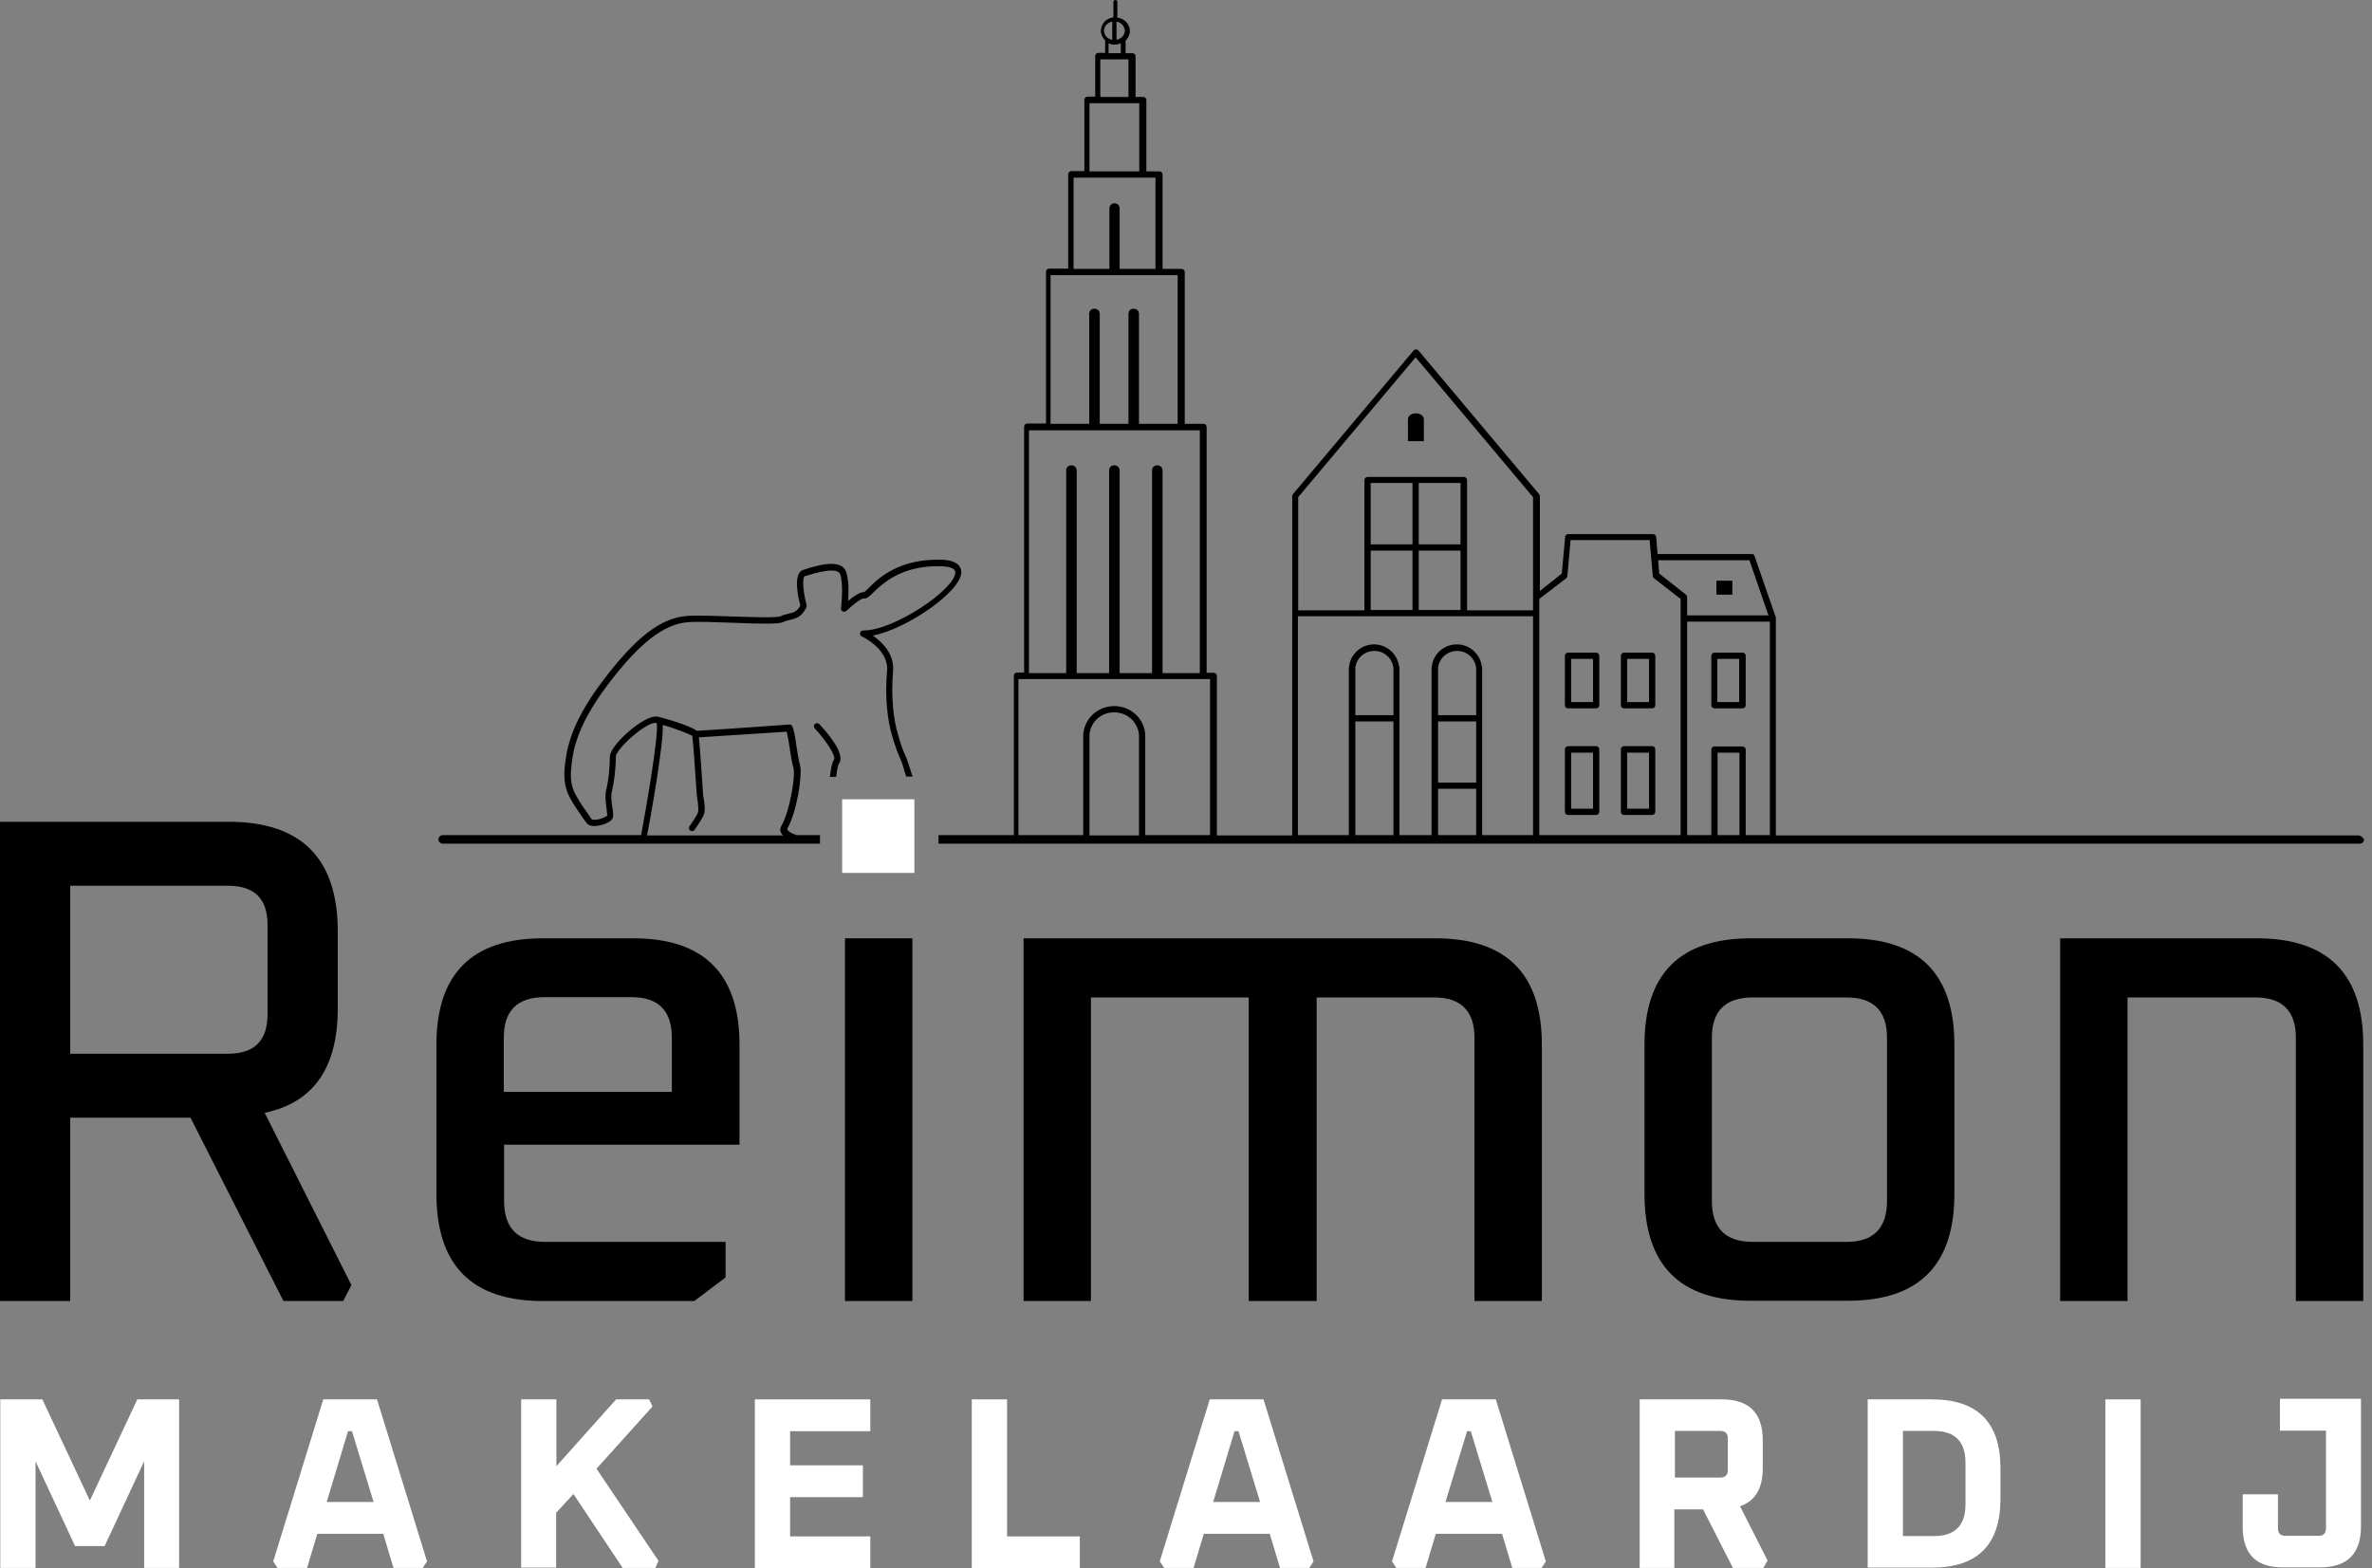 <?xml version="1.0" encoding="UTF-8"?>
<svg xmlns="http://www.w3.org/2000/svg" width="248" height="164" viewBox="0 0 248 164" fill="none">
  <rect x="0" y="0" width="248" height="164" fill="#808080" stroke="none"/>
  <path d="M0 136.058V85.939H23.9C31.51 85.939 35.315 89.774 35.315 97.413V105.469C35.315 111.682 32.758 115.309 27.675 116.379L36.742 134.393L35.88 136.058H29.637L19.917 116.884H7.342V136.058H0ZM7.342 110.196H23.84C26.605 110.196 27.972 108.828 27.972 106.064V96.7C27.972 93.995 26.605 92.627 23.84 92.627H7.342V110.196Z" fill="black"></path>
  <path d="M45.63 124.85V109.244C45.63 101.842 49.346 98.126 56.748 98.126H66.201C73.602 98.126 77.318 101.842 77.318 109.244V119.708H52.705V125.594C52.705 128.447 54.132 129.874 56.985 129.874H75.862V133.59L72.592 136.057H56.748C49.316 136.057 45.63 132.312 45.63 124.85ZM52.675 114.179H70.243V108.501C70.243 105.707 68.846 104.28 66.022 104.28H56.956C54.102 104.28 52.675 105.677 52.675 108.501V114.179Z" fill="black"></path>
  <path d="M88.347 136.057V98.126H95.392V136.057H88.347Z" fill="black"></path>
  <path d="M107.015 136.057V98.126H150.088C157.49 98.126 161.206 101.842 161.206 109.244V136.057H154.161V108.531C154.161 105.736 152.763 104.31 149.939 104.31H137.662V136.057H130.558V104.31H114.06V136.057H107.015Z" fill="black"></path>
  <path d="M171.937 124.85V109.244C171.937 101.842 175.653 98.126 183.055 98.126H193.221C200.623 98.126 204.339 101.842 204.339 109.244V124.85C204.339 132.312 200.623 136.027 193.221 136.027H183.055C175.653 136.057 171.937 132.312 171.937 124.85ZM178.982 125.594C178.982 128.447 180.409 129.874 183.263 129.874H193.072C195.867 129.874 197.294 128.447 197.294 125.594V108.531C197.294 105.736 195.896 104.31 193.072 104.31H183.263C180.409 104.31 178.982 105.707 178.982 108.531V125.594Z" fill="black"></path>
  <path d="M215.397 136.057V98.126H235.967C243.369 98.126 247.085 101.842 247.085 109.244V136.057H240.04V108.531C240.04 105.736 238.643 104.31 235.819 104.31H222.442V136.057H215.397Z" fill="black"></path>
  <path d="M246.58 87.366H185.67V64.684C185.67 64.655 185.67 64.655 185.67 64.625C185.67 64.595 185.67 64.595 185.67 64.566L183.441 58.145C183.441 58.115 183.411 58.115 183.411 58.085C183.411 58.056 183.382 58.056 183.382 58.026L183.352 57.996C183.322 57.996 183.322 57.966 183.292 57.966H183.263C183.233 57.966 183.203 57.937 183.173 57.937H173.304L173.156 56.153C173.126 55.975 173.007 55.856 172.829 55.856H168.399H163.97C163.792 55.856 163.643 55.975 163.643 56.153L163.287 59.988L160.998 61.801V51.872C160.998 51.783 160.968 51.724 160.908 51.664L148.304 36.653C148.186 36.504 147.918 36.504 147.799 36.653L135.195 51.664C135.136 51.724 135.106 51.813 135.106 51.872V64.12V87.366H127.229V70.689C127.229 70.511 127.08 70.362 126.902 70.362H126.158V44.649C126.158 44.471 126.01 44.322 125.831 44.322H123.869V28.448C123.869 28.27 123.721 28.121 123.542 28.121H121.551V18.252C121.551 18.074 121.402 17.925 121.224 17.925H119.856V10.464C119.856 10.285 119.708 10.137 119.529 10.137H118.727V5.886C118.727 5.707 118.578 5.559 118.4 5.559H117.686V4.251C117.954 3.983 118.132 3.627 118.132 3.24C118.132 2.527 117.567 1.932 116.824 1.843V0.208C116.824 0.089 116.735 0 116.616 0C116.497 0 116.408 0.089 116.408 0.208V1.813C115.665 1.902 115.1 2.497 115.1 3.21C115.1 3.597 115.279 3.954 115.546 4.221V5.529H114.833C114.654 5.529 114.506 5.678 114.506 5.856V10.107H113.703C113.525 10.107 113.376 10.256 113.376 10.434V17.895H112.009C111.83 17.895 111.682 18.044 111.682 18.222V28.091H109.69C109.512 28.091 109.363 28.24 109.363 28.418V44.292H107.401C107.223 44.292 107.074 44.441 107.074 44.619V70.332H106.331C106.153 70.332 106.004 70.481 106.004 70.659V87.336H98.126V88.228H246.728C246.966 88.228 247.174 88.02 247.174 87.782C247.025 87.574 246.817 87.366 246.58 87.366ZM113.911 87.336V76.813C114.03 75.475 115.13 74.494 116.497 74.494C117.835 74.494 118.935 75.475 119.084 76.813V87.366H113.911V87.336ZM117.597 3.21C117.597 3.686 117.211 4.072 116.735 4.162V2.259C117.24 2.348 117.597 2.765 117.597 3.21ZM115.427 3.21C115.427 2.735 115.814 2.348 116.289 2.259V4.162C115.814 4.102 115.427 3.686 115.427 3.21ZM115.873 4.518C116.081 4.608 116.289 4.667 116.527 4.667C116.765 4.667 116.973 4.608 117.181 4.518V5.559H115.903V4.518H115.873ZM115.041 6.213H117.984V10.137H115.041V6.213ZM113.911 10.791H114.714H118.311H119.113V17.925H113.911V10.791ZM112.217 18.579H113.584H119.44H120.808V28.121H117.062V21.789C117.062 21.492 116.824 21.254 116.527 21.254C116.23 21.254 115.992 21.492 115.992 21.789V28.121H112.246V18.579H112.217ZM109.868 28.775H111.86H121.135H123.126V44.322H119.084V32.848V32.818C119.084 32.521 118.846 32.283 118.519 32.283C118.192 32.283 117.984 32.521 117.984 32.818V44.322H114.981V32.848V32.818C114.981 32.521 114.743 32.283 114.416 32.283C114.089 32.283 113.881 32.521 113.881 32.818V44.322H109.839V28.775H109.868ZM107.579 45.006H109.541H123.483H125.445V70.392H121.551V49.227V49.197C121.551 48.9 121.313 48.662 120.986 48.662C120.659 48.662 120.451 48.9 120.451 49.197V70.392H117.062V49.227V49.197C117.062 48.9 116.824 48.662 116.497 48.662C116.17 48.662 115.962 48.9 115.962 49.197V70.392H112.573V49.227V49.197C112.573 48.9 112.336 48.662 112.009 48.662C111.682 48.662 111.474 48.9 111.474 49.197V70.392H107.579V45.006ZM106.509 71.016H107.252H125.772H126.515V87.336H119.737V76.783V76.753C119.589 75.089 118.192 73.84 116.497 73.84C114.803 73.84 113.406 75.089 113.257 76.783V87.336H106.48V71.016H106.509ZM135.73 64.447H142.983H148.007H153.031H160.284V87.336H154.963V82.163V75.118V69.827C154.963 69.797 154.963 69.738 154.933 69.708C154.755 68.371 153.655 67.389 152.318 67.389C150.98 67.389 149.85 68.371 149.702 69.708C149.702 69.738 149.672 69.797 149.672 69.827V75.118V82.163V87.336H146.313V82.163V75.118V69.827C146.313 69.797 146.313 69.738 146.283 69.708C146.105 68.4 145.005 67.389 143.667 67.389C142.329 67.389 141.2 68.371 141.051 69.708C141.051 69.738 141.022 69.797 141.022 69.827V75.118V82.163V87.336H135.701V64.447H135.73ZM148.334 50.505H152.704V56.926H148.334V50.505ZM148.334 57.58H152.704V63.793H148.334V57.58ZM147.68 56.926H143.31V50.505H147.68V56.926ZM143.31 57.58H147.68V63.793H143.31V57.58ZM154.339 81.837H150.356V75.445H154.339V81.837ZM154.339 74.791H150.356V69.916C150.356 69.886 150.356 69.886 150.356 69.857C150.445 68.846 151.307 68.073 152.347 68.073C153.388 68.073 154.22 68.846 154.339 69.857C154.339 69.886 154.339 69.886 154.339 69.916V74.791ZM150.356 82.49H154.339V87.336H150.356V82.49ZM145.689 74.791H141.705V69.916C141.705 69.886 141.705 69.886 141.705 69.857C141.794 68.846 142.656 68.073 143.697 68.073C144.737 68.073 145.57 68.846 145.689 69.857C145.689 69.886 145.689 69.886 145.689 69.916V74.791ZM141.705 82.163V75.445H145.689V82.163V87.336H141.705V82.163ZM179.577 87.336V78.715H181.865V87.336H179.577ZM182.163 78.061H179.25C179.071 78.061 178.923 78.21 178.923 78.388V87.336H176.396V65.011H185.046V87.336H182.519V78.388C182.519 78.21 182.371 78.061 182.163 78.061ZM182.906 58.59L184.898 64.357H176.396V62.485C176.396 62.485 176.396 62.485 176.396 62.455C176.396 62.425 176.396 62.395 176.396 62.395C176.396 62.366 176.396 62.366 176.366 62.336C176.366 62.306 176.336 62.306 176.336 62.277C176.336 62.247 176.307 62.247 176.307 62.217L173.483 59.988L173.364 58.59H182.906ZM163.762 60.463C163.822 60.404 163.881 60.315 163.881 60.225V60.166L164.208 56.48H168.34H172.472L172.799 60.166V60.225C172.799 60.315 172.858 60.404 172.918 60.463L175.712 62.633V64.684V87.336H160.938V64.12V62.633L163.762 60.463ZM135.73 51.991L148.007 37.366L160.284 51.991V62.485V63.822H153.388V57.283V50.208C153.388 50.029 153.239 49.881 153.061 49.881H148.037H142.983C142.805 49.881 142.656 50.029 142.656 50.208V57.283V63.822H135.73V51.991Z" fill="black"></path>
  <path d="M94.767 79.251C94.351 78.359 94.292 78.151 94.024 77.259L93.935 76.962C93.37 75.208 93.162 72.711 93.37 70.243C93.549 68.4 92.211 67.122 91.26 66.468C94.797 65.784 100.445 61.89 100.505 59.869C100.505 59.304 100.178 58.591 98.424 58.531C93.965 58.412 91.795 60.493 90.784 61.534C90.635 61.682 90.427 61.861 90.368 61.92C89.922 61.89 89.238 62.366 88.674 62.842C88.733 61.98 88.763 60.642 88.465 59.809C87.96 58.323 85.225 59.185 84.066 59.572L83.977 59.601C82.907 59.928 83.412 62.366 83.68 63.317C83.353 63.971 82.966 64.06 82.431 64.179C82.193 64.239 81.896 64.298 81.628 64.447C81.242 64.625 78.745 64.536 76.724 64.477C74.88 64.417 72.978 64.328 71.848 64.417C69.114 64.595 66.498 66.617 63.049 71.165C59.482 75.862 59.215 78.626 59.036 80.291C58.858 82.193 59.423 83.145 59.779 83.769C60.047 84.245 60.493 84.869 60.85 85.404C61.028 85.642 61.177 85.879 61.296 86.028C61.414 86.206 61.682 86.415 62.247 86.385C62.841 86.355 63.822 86.028 64.03 85.612C64.149 85.374 64.12 85.047 64.03 84.453C63.941 83.918 63.852 83.263 63.971 82.788C64.209 81.807 64.387 80.35 64.387 79.132C64.387 78.388 67.3 75.683 68.489 75.594C68.549 75.594 68.579 75.594 68.608 75.594C68.638 75.594 68.668 75.624 68.668 75.683C68.876 76.872 67.597 84.274 67.033 87.336H46.284C46.046 87.336 45.838 87.544 45.838 87.782C45.838 88.02 46.046 88.228 46.284 88.228H85.731V87.336H83.263L83.234 87.306C82.907 87.217 82.371 86.95 82.312 86.742C82.312 86.712 82.312 86.712 82.312 86.652C83.293 84.988 83.917 81.034 83.65 80.053C83.501 79.518 83.382 78.715 83.263 77.972C83.115 76.902 82.996 76.248 82.817 75.921C82.758 75.802 82.639 75.743 82.52 75.772C82.461 75.772 76.813 76.189 72.859 76.427C72.027 75.802 69.054 75 68.757 74.94C68.727 74.94 68.697 74.94 68.668 74.94C68.608 74.94 68.519 74.91 68.46 74.94C67.003 75.059 63.763 77.972 63.763 79.132C63.763 80.291 63.614 81.718 63.376 82.61C63.228 83.174 63.347 83.918 63.406 84.512C63.436 84.809 63.495 85.196 63.495 85.285C63.376 85.434 62.633 85.76 62.098 85.731C61.92 85.731 61.86 85.671 61.86 85.671C61.742 85.493 61.593 85.285 61.414 85.017C61.058 84.512 60.612 83.888 60.374 83.442C60.017 82.847 59.542 82.015 59.72 80.35C59.869 78.775 60.136 76.1 63.584 71.551C66.854 67.241 69.441 65.249 71.908 65.071C73.008 64.982 74.88 65.071 76.694 65.13C79.607 65.249 81.42 65.279 81.926 65.041C82.134 64.922 82.342 64.893 82.58 64.833C83.174 64.685 83.828 64.536 84.304 63.525C84.334 63.466 84.334 63.377 84.334 63.288C83.947 61.831 83.858 60.374 84.155 60.255L84.244 60.226C86.979 59.364 87.692 59.661 87.841 60.047C88.228 61.177 87.93 63.614 87.93 63.614C87.901 63.763 87.99 63.882 88.109 63.941C88.228 64.001 88.376 63.971 88.495 63.882C89.238 63.169 90.071 62.574 90.308 62.574C90.606 62.633 90.844 62.425 91.26 62.009C92.241 61.058 94.232 59.096 98.424 59.215C99.078 59.245 99.88 59.364 99.88 59.869C99.851 61.623 93.489 65.933 90.308 65.933C90.279 65.933 90.279 65.933 90.249 65.933C90.1 65.933 89.952 66.052 89.922 66.201C89.892 66.349 89.952 66.498 90.1 66.557C90.13 66.557 92.954 67.865 92.746 70.184C92.508 72.74 92.746 75.297 93.341 77.17L93.43 77.467C93.727 78.359 93.786 78.597 94.203 79.518C94.322 79.756 94.53 80.529 94.738 81.212H95.421C95.392 81.153 95.392 81.094 95.362 81.064C95.124 80.321 94.886 79.548 94.767 79.251ZM72.383 76.962C72.473 77.556 72.71 81.034 72.859 83.234C72.978 83.888 73.067 84.72 72.978 84.958C72.859 85.315 72.294 86.117 72.086 86.415C71.967 86.563 72.027 86.771 72.175 86.86C72.235 86.89 72.294 86.92 72.354 86.92C72.443 86.92 72.562 86.86 72.621 86.771C72.71 86.652 73.424 85.642 73.602 85.166C73.81 84.631 73.543 83.353 73.513 83.145C73.454 82.283 73.216 78.418 73.067 77.11C76.545 76.902 81.153 76.575 82.253 76.516C82.342 76.872 82.461 77.526 82.55 78.151C82.669 78.924 82.788 79.726 82.966 80.321C83.174 81.064 82.609 84.809 81.688 86.385C81.569 86.593 81.539 86.831 81.628 87.039C81.688 87.158 81.777 87.277 81.866 87.366H67.657C68.043 85.344 69.411 77.675 69.292 75.802C70.392 76.129 72.027 76.724 72.383 76.962Z" fill="black"></path>
  <path d="M85.196 75.713C85.077 75.832 85.047 76.04 85.196 76.188C86.355 77.437 87.455 79.072 87.187 79.458C87.009 79.726 86.86 80.38 86.771 81.242H87.425C87.514 80.528 87.603 79.993 87.722 79.845C88.466 78.834 86.355 76.456 85.671 75.743C85.552 75.594 85.344 75.594 85.196 75.713Z" fill="black"></path>
  <path d="M148.869 43.846C148.869 43.49 148.483 43.222 148.037 43.222C147.591 43.222 147.205 43.49 147.205 43.846V46.135H148.869V43.846Z" fill="black"></path>
  <path d="M181.122 60.731H179.458V62.188H181.122V60.731Z" fill="black"></path>
  <path d="M182.519 68.579C182.519 68.4 182.371 68.251 182.193 68.251H179.25C179.071 68.251 178.923 68.4 178.923 68.579V73.751C178.923 73.929 179.071 74.078 179.25 74.078H182.193C182.371 74.078 182.519 73.929 182.519 73.751V68.579ZM181.836 73.424H179.547V68.905H181.836V73.424Z" fill="black"></path>
  <path d="M163.941 85.225H166.883C167.062 85.225 167.21 85.077 167.21 84.898V78.359C167.21 78.18 167.062 78.032 166.883 78.032H163.941C163.762 78.032 163.614 78.18 163.614 78.359V84.898C163.614 85.107 163.762 85.225 163.941 85.225ZM164.267 78.715H166.556V84.572H164.267V78.715Z" fill="black"></path>
  <path d="M169.796 74.078H172.739C172.918 74.078 173.066 73.929 173.066 73.751V68.579C173.066 68.4 172.918 68.251 172.739 68.251H169.796C169.618 68.251 169.469 68.4 169.469 68.579V73.751C169.469 73.929 169.618 74.078 169.796 74.078ZM170.123 68.905H172.412V73.424H170.123V68.905Z" fill="black"></path>
  <path d="M163.941 74.078H166.883C167.062 74.078 167.21 73.929 167.21 73.751V68.579C167.21 68.4 167.062 68.251 166.883 68.251H163.941C163.762 68.251 163.614 68.4 163.614 68.579V73.751C163.614 73.929 163.762 74.078 163.941 74.078ZM164.267 68.905H166.556V73.424H164.267V68.905Z" fill="black"></path>
  <path d="M169.796 85.225H172.739C172.918 85.225 173.066 85.077 173.066 84.898V78.359C173.066 78.18 172.918 78.032 172.739 78.032H169.796C169.618 78.032 169.469 78.18 169.469 78.359V84.898C169.469 85.107 169.618 85.225 169.796 85.225ZM170.123 78.715H172.412V84.572H170.123V78.715Z" fill="black"></path>
  <path d="M95.54 83.59H91.825H91.141H88.049V87.366V88.257V91.289H95.6V88.257V87.99V87.366V87.336V84.393V83.59H95.54Z" fill="white"></path>
  <path d="M0.03 163.97V146.343H4.429L9.394 156.925L14.358 146.343H18.728V163.97H15.071V152.823L10.939 161.682H7.848L3.716 152.823V163.97H0.03Z" fill="white"></path>
  <path d="M28.567 163.287L33.799 146.343H39.417L44.649 163.287L44.203 163.97H41.141L40.071 160.403H33.175L32.105 163.97H29.013L28.567 163.287ZM34.156 157.074H39.06L36.801 149.672H36.385L34.156 157.074Z" fill="white"></path>
  <path d="M54.488 163.97V146.343H58.174V153.328L64.417 146.343H67.865L68.222 147.086L62.366 153.596L68.846 163.227L68.519 163.97H65.101L59.958 156.242L58.145 158.204V163.941H54.488V163.97Z" fill="white"></path>
  <path d="M78.923 163.97V146.343H90.992V149.672H82.609V153.239H90.219V156.569H82.609V160.671H90.992V164H78.923V163.97Z" fill="white"></path>
  <path d="M101.604 163.97V146.343H105.291V160.671H112.9V164H101.604V163.97Z" fill="white"></path>
  <path d="M121.254 163.287L126.485 146.343H132.104L137.336 163.287L136.89 163.97H133.828L132.758 160.403H125.861L124.791 163.97H121.729L121.254 163.287ZM126.842 157.074H131.747L129.488 149.672H129.072L126.842 157.074Z" fill="white"></path>
  <path d="M145.54 163.287L150.772 146.343H156.39L161.622 163.287L161.176 163.97H158.114L157.044 160.403H150.118L149.048 163.97H145.986L145.54 163.287ZM151.129 157.074H156.033L153.774 149.672H153.388L151.129 157.074Z" fill="white"></path>
  <path d="M171.432 163.97V146.343H180.023C182.876 146.343 184.303 147.77 184.303 150.623V153.537C184.303 155.677 183.501 156.985 181.925 157.52L184.808 163.198L184.363 163.97H181.182L178.061 157.847H175.058V163.97H171.432ZM175.118 154.518H179.874C180.379 154.518 180.647 154.25 180.647 153.745V150.415C180.647 149.91 180.379 149.642 179.874 149.642H175.118V154.518Z" fill="white"></path>
  <path d="M195.272 163.97V146.343H201.961C206.776 146.343 209.154 148.751 209.154 153.537V156.747C209.154 161.563 206.747 163.941 201.961 163.941H195.272V163.97ZM198.958 160.641H202.169C204.398 160.641 205.498 159.541 205.498 157.312V152.972C205.498 150.742 204.398 149.642 202.169 149.642H198.958V160.641Z" fill="white"></path>
  <path d="M220.123 163.97V146.343H223.809V163.97H220.123Z" fill="white"></path>
  <path d="M234.481 159.66V156.271H238.167V159.838C238.167 160.344 238.435 160.611 238.94 160.611H242.418C242.923 160.611 243.191 160.344 243.191 159.838V149.613H238.375V146.283H246.847V159.63C246.847 162.484 245.42 163.911 242.567 163.911H238.792C235.908 163.97 234.481 162.543 234.481 159.66Z" fill="white"></path>
</svg>
